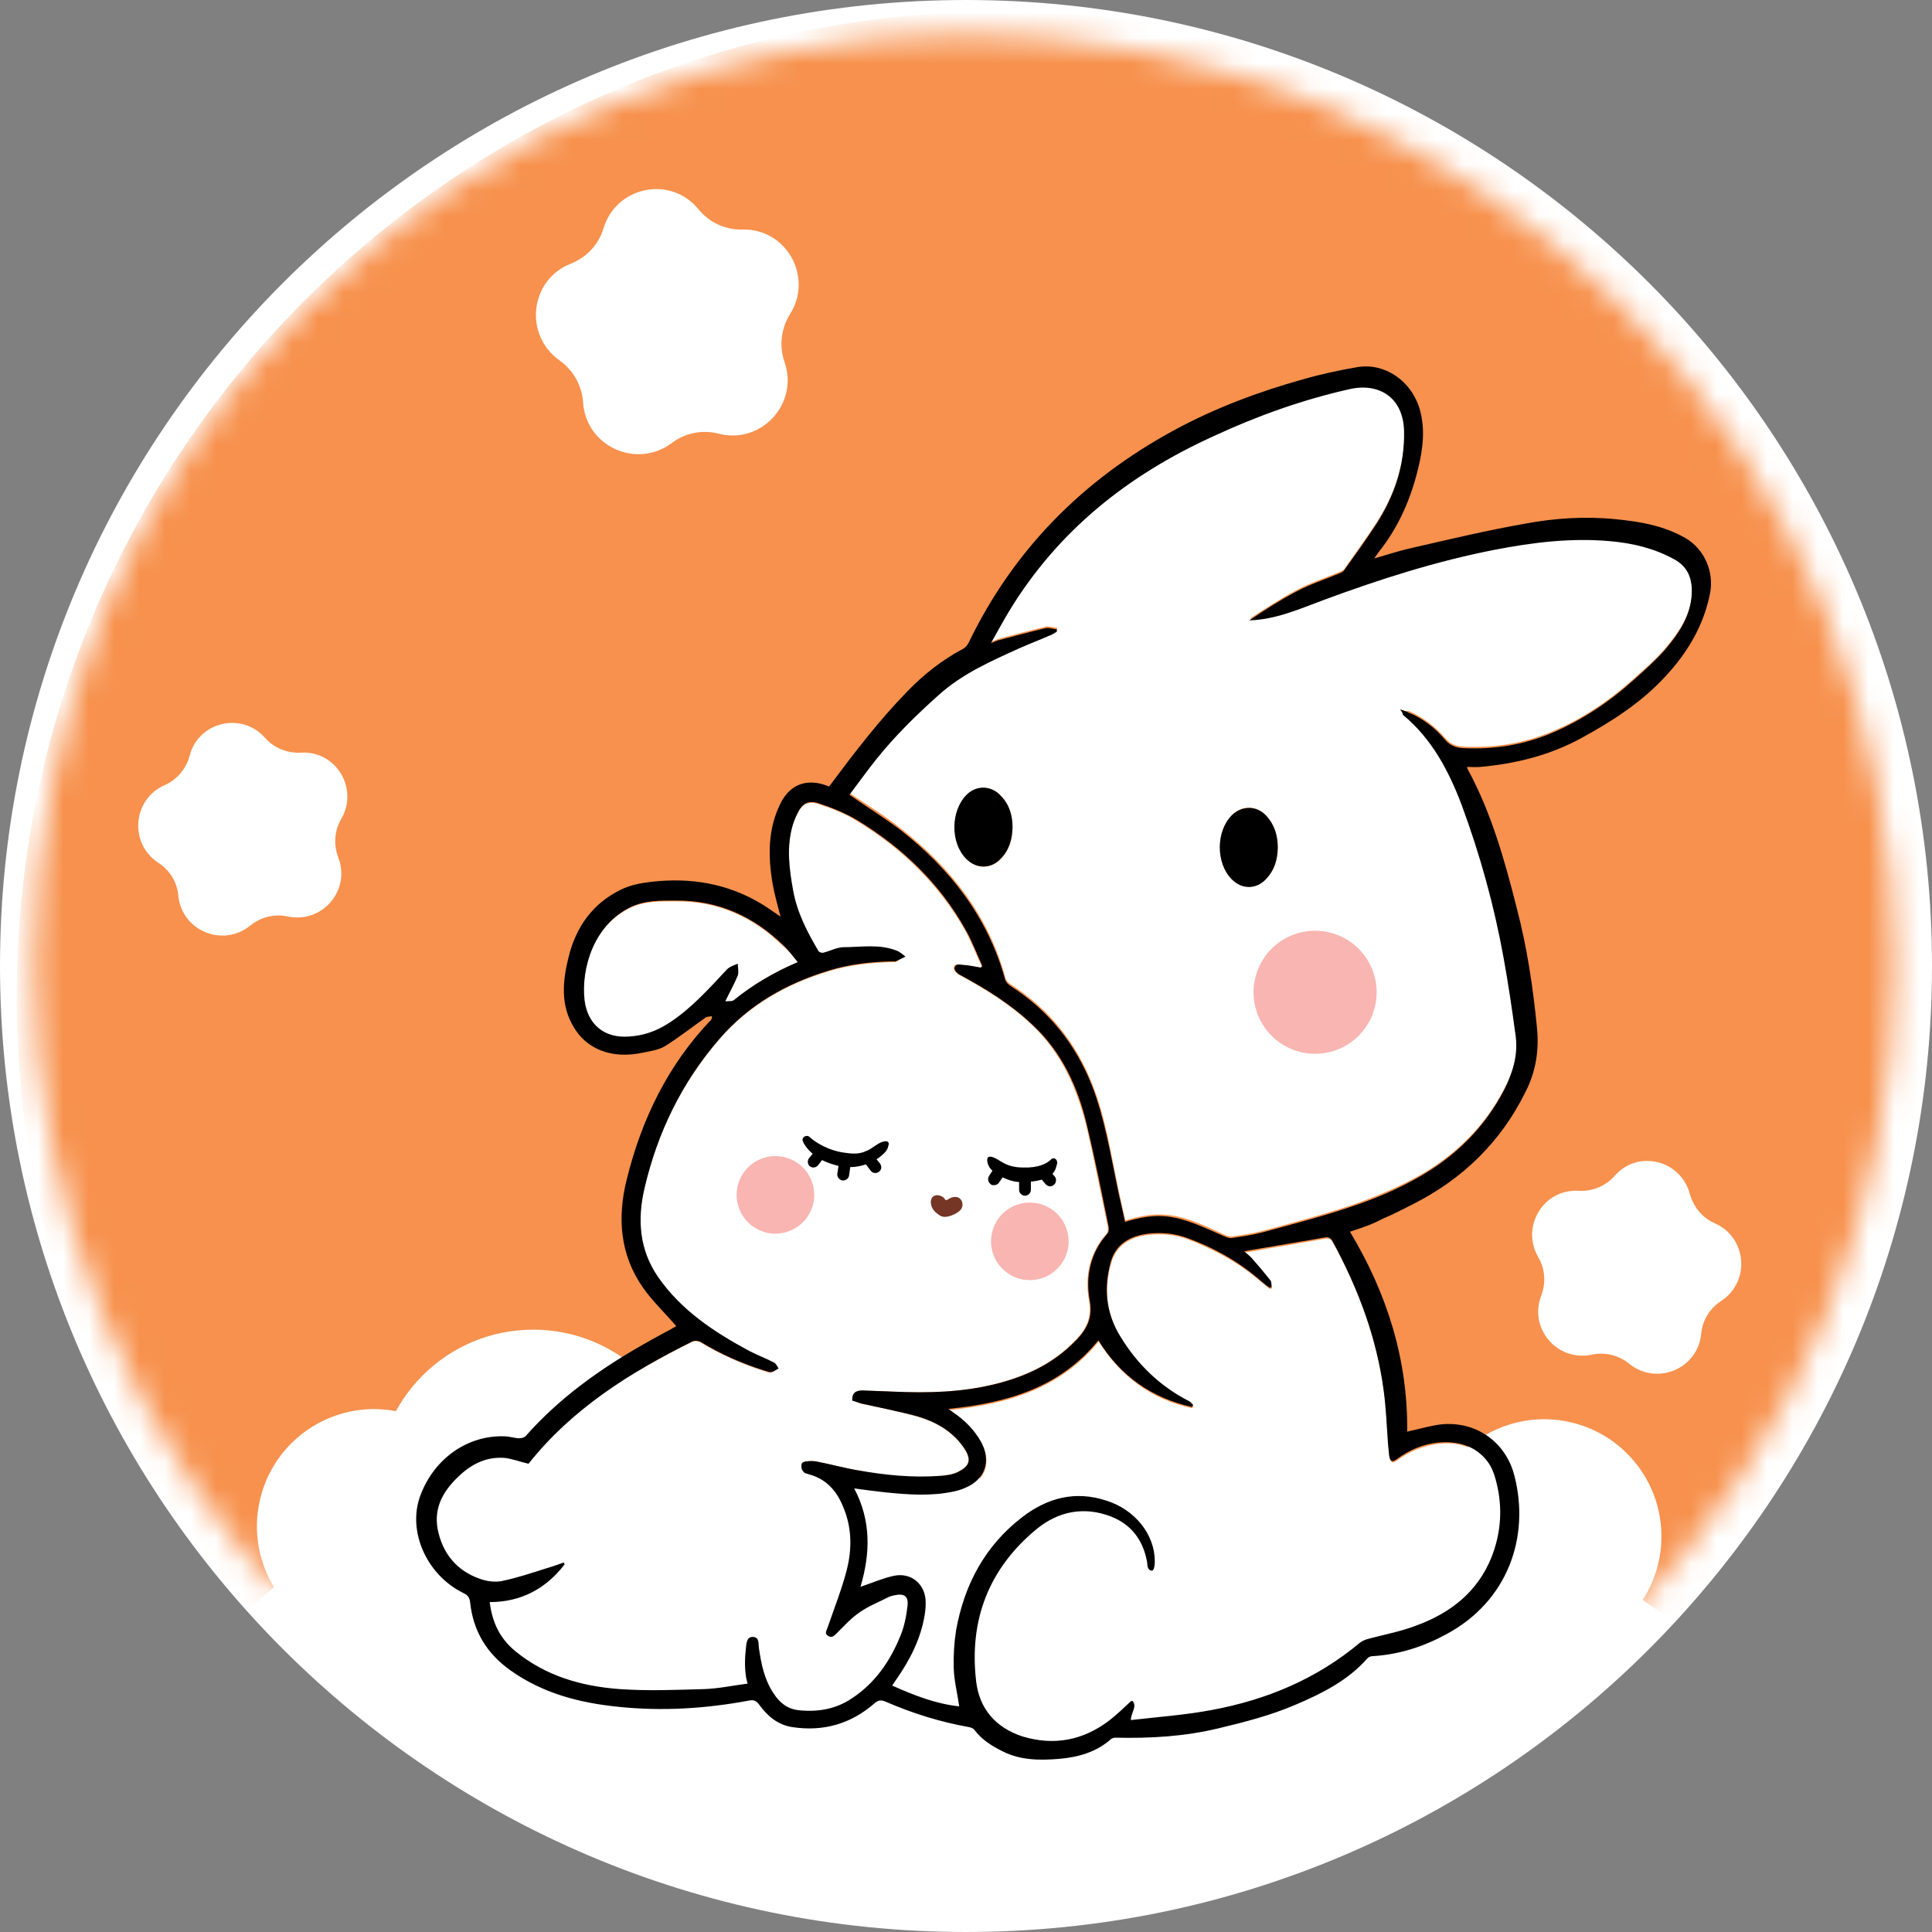 <svg width="76" height="76" viewBox="0 0 76 76" fill="none" xmlns="http://www.w3.org/2000/svg">
<rect x="0" y="0" width="76" height="76" fill="#808080" stroke="none"/>
<g clip-path="url(#clip0_9617_50009)">
<path d="M75 38C75 17.566 58.434 1 38 1C17.566 1 1 17.566 1 38C1 58.434 17.566 75 38 75C58.434 75 75 58.434 75 38Z" fill="white"/>
<path d="M75 38C75 17.566 58.434 1 38 1C17.566 1 1 17.566 1 38C1 58.434 17.566 75 38 75C58.434 75 75 58.434 75 38Z" stroke="white" stroke-width="2"/>
<mask id="mask0_9617_50009" style="mask-type:luminance" maskUnits="userSpaceOnUse" x="1" y="1" width="74" height="74">
<path d="M63.803 63.807C78.09 49.521 78.09 26.357 63.803 12.07C49.517 -2.216 26.353 -2.216 12.067 12.07C-2.22 26.357 -2.22 49.521 12.067 63.807C26.353 78.094 49.517 78.094 63.803 63.807Z" fill="white"/>
</mask>
<g mask="url(#mask0_9617_50009)">
<path d="M39.414 77.96C60.819 77.96 78.171 60.608 78.171 39.203C78.171 17.798 60.819 0.445 39.414 0.445C18.009 0.445 0.656 17.798 0.656 39.203C0.656 60.608 18.009 77.96 39.414 77.96Z" fill="#F7914D"/>
<path d="M14.715 58.968L9.258 63.763L11.725 71.148L33.277 80.552L49.125 80.783L61.967 75.202L68.504 70.747L70.246 66.862L63.37 62.067L52.27 58.968L27.974 57.504L14.715 58.968Z" fill="white"/>
<path d="M19.202 61.099C19.787 58.622 18.253 56.139 15.775 55.554C13.298 54.969 10.815 56.503 10.23 58.981C9.645 61.458 11.179 63.941 13.657 64.526C16.134 65.111 18.617 63.577 19.202 61.099Z" fill="white"/>
<path d="M65.233 61.498C65.818 59.02 64.284 56.538 61.806 55.953C59.329 55.367 56.846 56.902 56.261 59.379C55.676 61.857 57.21 64.34 59.688 64.925C62.166 65.51 64.648 63.975 65.233 61.498Z" fill="white"/>
<path d="M20.976 64.607C24.373 64.607 27.127 61.853 27.127 58.456C27.127 55.059 24.373 52.305 20.976 52.305C17.578 52.305 14.824 55.059 14.824 58.456C14.824 61.853 17.578 64.607 20.976 64.607Z" fill="white"/>
<path d="M55.075 27.905C55.136 27.997 55.167 28.044 55.198 28.059C56.339 28.999 57.002 30.248 57.511 31.605C58.251 33.563 58.806 35.567 59.16 37.617C59.345 38.65 59.484 39.683 59.638 40.716C59.746 41.456 59.53 42.15 59.191 42.797C58.42 44.293 57.264 45.434 55.815 46.251C55.013 46.698 54.134 47.068 53.256 47.376C52.084 47.777 50.897 48.085 49.71 48.409C49.309 48.517 48.893 48.578 48.476 48.64C48.368 48.656 48.261 48.609 48.153 48.563C47.428 48.239 46.719 47.869 45.917 47.792C45.362 47.731 44.838 47.839 44.268 48.008C44.16 47.546 44.052 47.068 43.959 46.605C43.682 45.279 43.481 43.938 42.973 42.658C42.325 41.009 41.261 39.683 39.766 38.727C39.673 38.666 39.566 38.558 39.55 38.465C38.887 36.014 37.392 34.118 35.419 32.576C34.802 32.083 34.123 31.666 33.43 31.204C33.754 30.772 34.108 30.279 34.478 29.816C35.218 28.891 36.051 28.09 36.929 27.288C37.87 26.44 38.995 25.947 40.121 25.438C40.506 25.268 40.907 25.114 41.292 24.945C41.4 24.898 41.477 24.837 41.585 24.791C41.585 24.76 41.585 24.729 41.585 24.698C41.431 24.683 41.277 24.621 41.138 24.652C40.537 24.791 39.936 24.96 39.334 25.114C39.242 25.145 39.165 25.176 38.995 25.238C39.257 24.775 39.473 24.374 39.704 23.989C41.631 20.813 44.391 18.624 47.752 17.098C49.478 16.311 51.251 15.664 53.101 15.248C54.258 14.986 55.214 15.587 55.244 16.897C55.275 18.223 54.874 19.426 54.165 20.536C53.764 21.152 53.317 21.753 52.901 22.355C52.855 22.432 52.747 22.478 52.67 22.509C52.115 22.74 51.544 22.925 51.02 23.203C50.373 23.542 49.771 23.943 49.155 24.343C50.203 24.313 51.144 23.896 52.084 23.542C54.273 22.74 56.508 22.016 58.806 21.569C60.301 21.276 61.812 21.075 63.353 21.229C64.232 21.306 65.08 21.522 65.866 21.939C66.437 22.247 66.606 22.74 66.56 23.326C66.514 24.189 66.036 24.883 65.496 25.515C65.126 25.947 64.695 26.317 64.278 26.687C63.323 27.55 62.259 28.275 61.072 28.768C59.946 29.246 58.775 29.431 57.557 29.369C57.295 29.354 57.063 29.277 56.863 29.046C56.462 28.583 55.984 28.213 55.414 27.966C55.321 27.982 55.229 27.966 55.075 27.905ZM39.828 32.561C39.828 32.083 39.704 31.651 39.381 31.312C39.011 30.896 38.409 30.896 38.024 31.281C37.392 31.913 37.392 33.162 38.024 33.794C38.425 34.195 38.995 34.195 39.381 33.779C39.704 33.424 39.828 33.008 39.828 32.561ZM50.265 33.362C50.265 32.884 50.141 32.453 49.818 32.098C49.448 31.682 48.846 31.666 48.461 32.067C47.829 32.699 47.829 33.933 48.446 34.58C48.846 34.981 49.417 34.981 49.802 34.58C50.141 34.226 50.265 33.809 50.265 33.362Z" fill="white"/>
<path d="M38.581 38.063C38.334 38.017 38.088 37.971 37.826 37.955C37.702 37.94 37.517 37.894 37.517 38.094C37.517 38.171 37.625 38.294 37.718 38.341C38.735 38.896 39.722 39.497 40.57 40.298C41.742 41.393 42.374 42.811 42.744 44.338C43.052 45.633 43.299 46.943 43.576 48.238C43.592 48.331 43.592 48.469 43.53 48.531C42.852 49.286 42.666 50.227 42.836 51.152C42.99 51.984 42.605 52.447 42.096 52.925C41.264 53.711 40.261 54.158 39.167 54.436C37.841 54.775 36.484 54.806 35.112 54.744C34.712 54.728 34.311 54.713 33.91 54.698C33.602 54.682 33.555 55.129 33.848 55.206C33.864 55.206 33.894 55.222 33.91 55.222C34.557 55.361 35.205 55.484 35.837 55.654C36.531 55.823 37.178 56.116 37.672 56.656C37.795 56.779 37.903 56.933 37.98 57.072C38.211 57.473 38.103 57.688 37.672 57.904C37.456 58.012 37.194 58.043 36.947 58.059C35.883 58.136 34.819 58.028 33.756 57.843C33.201 57.75 32.646 57.596 32.091 57.488C31.967 57.457 31.829 57.473 31.705 57.488C31.628 57.504 31.505 57.565 31.52 57.596C31.52 57.704 31.567 57.812 31.628 57.889C31.674 57.951 31.782 57.981 31.859 58.012C32.507 58.197 32.892 58.644 33.139 59.246C33.494 60.063 33.509 60.926 33.293 61.758C33.093 62.529 32.8 63.269 32.538 64.025C32.492 64.148 32.414 64.256 32.553 64.349C32.692 64.426 32.784 64.364 32.892 64.256C33.185 63.963 33.478 63.655 33.802 63.423C34.141 63.192 34.526 63.038 34.897 62.853C34.958 62.822 35.051 62.791 35.112 62.776C35.544 62.668 35.729 62.776 35.683 63.192C35.636 63.593 35.559 63.994 35.405 64.364C35.02 65.351 34.419 66.214 33.509 66.815C32.877 67.231 32.168 67.37 31.412 67.293C30.981 67.247 30.672 67 30.426 66.646C30.056 66.106 29.932 65.489 29.84 64.857C29.809 64.688 29.871 64.441 29.624 64.41C29.362 64.379 29.362 64.657 29.331 64.811C29.269 65.181 29.269 65.551 29.331 65.983C29.331 66.06 29.362 66.137 29.393 66.245C28.807 66.322 28.236 66.445 27.666 66.461C26.572 66.491 25.462 66.538 24.367 66.461C22.872 66.353 21.453 65.952 20.251 64.965C19.634 64.472 19.326 63.824 19.249 63.038C20.482 63.038 21.453 62.514 22.193 61.543C22.178 61.512 22.178 61.512 22.162 61.481C21.947 61.558 21.731 61.635 21.515 61.697C20.929 61.866 20.343 62.067 19.742 62.206C19.48 62.267 19.156 62.221 18.879 62.129C17.938 61.805 17.383 61.111 17.198 60.155C17.029 59.292 17.445 58.629 18.061 58.059C18.57 57.596 19.141 57.319 19.819 57.365C20.143 57.38 20.451 57.504 20.775 57.596C22.471 55.438 24.768 54.004 27.219 52.786C27.311 52.74 27.466 52.755 27.543 52.801C28.329 53.279 29.162 53.649 30.04 53.927C30.133 53.958 30.225 54.004 30.318 53.989C30.349 53.989 30.364 53.973 30.395 53.973C30.534 53.927 30.58 53.742 30.472 53.649C30.456 53.634 30.456 53.634 30.441 53.634C30.117 53.464 29.778 53.341 29.454 53.171C28.067 52.431 26.787 51.584 25.878 50.273C25.138 49.209 25.061 48.007 25.338 46.773C25.847 44.584 26.803 42.611 28.283 40.9C29.439 39.559 30.904 38.726 32.569 38.217C33.401 37.955 34.28 37.863 35.143 37.847C35.174 37.847 35.205 37.847 35.22 37.847C35.236 37.832 35.267 37.832 35.282 37.816C35.452 37.739 35.436 37.493 35.267 37.431C34.573 37.154 33.848 37.292 33.139 37.292C32.877 37.292 32.63 37.431 32.368 37.508C32.306 37.523 32.199 37.493 32.183 37.446C31.736 36.691 31.335 35.92 31.181 35.041C31.042 34.194 30.934 33.346 31.166 32.498C31.212 32.343 31.274 32.174 31.351 32.035C31.551 31.634 31.782 31.496 32.199 31.634C32.723 31.804 33.247 32.004 33.709 32.297C35.482 33.376 36.931 34.779 37.964 36.599C38.211 37.046 38.396 37.539 38.612 38.001C38.612 38.017 38.612 38.032 38.581 38.063Z" fill="white"/>
<path d="M37.733 67.127C36.824 67.034 35.991 66.695 35.113 66.356C35.174 66.263 35.221 66.186 35.267 66.125C35.822 65.338 36.238 64.506 36.392 63.565C36.423 63.365 36.438 63.165 36.423 62.964C36.361 62.301 35.822 61.885 35.174 62.039C34.743 62.132 34.326 62.317 33.864 62.471C34.249 61.176 34.295 59.881 33.617 58.601C34.064 58.663 34.45 58.709 34.85 58.755C35.745 58.848 36.623 58.91 37.518 58.725C37.672 58.694 37.826 58.648 37.965 58.586C38.766 58.247 39.029 57.507 38.597 56.751C38.335 56.289 37.965 55.919 37.533 55.626C37.471 55.58 37.41 55.533 37.317 55.472C39.614 55.24 41.696 54.639 43.222 52.774C44.1 54.177 45.319 55.055 46.891 55.395C46.906 55.364 46.937 55.333 46.953 55.318C46.891 55.271 46.845 55.194 46.783 55.163C45.642 54.578 44.748 53.714 44.085 52.62C43.515 51.695 43.422 50.693 43.715 49.675C43.916 48.981 44.471 48.657 45.164 48.58C45.688 48.519 46.213 48.565 46.721 48.75C47.77 49.151 48.741 49.675 49.589 50.415C49.712 50.523 49.836 50.615 49.959 50.708C49.99 50.693 50.005 50.693 50.036 50.677C50.02 50.585 50.036 50.477 49.99 50.415C49.758 50.122 49.512 49.829 49.265 49.552C49.188 49.475 49.096 49.398 48.957 49.274C49.265 49.228 49.512 49.182 49.743 49.135C50.529 49.012 51.3 48.873 52.086 48.735C52.256 48.704 52.349 48.719 52.441 48.889C53.443 50.723 54.168 52.666 54.445 54.747C54.538 55.441 54.553 56.135 54.615 56.828C54.63 56.983 54.63 57.152 54.661 57.306C54.692 57.538 54.784 57.584 54.969 57.445C55.447 57.09 55.987 56.875 56.573 56.798C57.359 56.705 58.084 56.921 58.561 57.584C58.777 57.877 58.885 58.293 58.947 58.663C59.116 59.557 59.024 60.451 58.685 61.315C58.13 62.687 57.066 63.504 55.725 63.997C55.108 64.228 54.461 64.336 53.828 64.521C53.721 64.552 53.597 64.598 53.505 64.675C51.824 66.094 49.851 66.926 47.708 67.312C46.66 67.512 45.581 67.574 44.501 67.713C44.501 67.404 44.779 67.188 44.548 66.942C44.239 67.219 43.962 67.497 43.654 67.743C42.636 68.53 41.48 68.745 40.246 68.375C39.183 68.052 38.535 67.296 38.412 66.186C38.134 63.781 38.92 61.777 40.786 60.22C41.649 59.495 42.667 59.31 43.73 59.727C44.517 60.035 44.979 60.636 45.133 61.484C45.164 61.623 45.118 61.823 45.334 61.854C45.365 61.854 45.442 61.608 45.442 61.484C45.457 60.436 44.671 59.449 43.53 59.095C42.312 58.709 41.202 58.987 40.231 59.742C38.766 60.867 37.949 62.394 37.626 64.198C37.533 64.691 37.502 65.2 37.533 65.693C37.533 66.14 37.656 66.618 37.733 67.127Z" fill="white"/>
<path d="M31.382 37.847C30.441 38.248 29.609 38.741 28.853 39.358C28.776 39.419 28.637 39.389 28.514 39.404C28.699 39.034 28.869 38.726 29.008 38.386C29.1 38.155 28.792 37.97 28.607 38.14L28.591 38.155C27.882 38.911 27.188 39.697 26.31 40.267C25.816 40.591 25.292 40.761 24.706 40.807C23.781 40.869 23.103 40.36 22.98 39.373C22.825 38.14 23.334 36.398 24.814 35.704C25.369 35.442 25.986 35.457 26.572 35.457C28.221 35.442 29.624 36.059 30.796 37.215C31.012 37.384 31.181 37.6 31.382 37.847Z" fill="white"/>
<path d="M39.831 32.555C39.815 33.002 39.707 33.434 39.368 33.773C38.983 34.189 38.412 34.189 38.011 33.789C37.379 33.157 37.395 31.908 38.011 31.276C38.397 30.875 38.998 30.89 39.368 31.306C39.707 31.646 39.831 32.077 39.831 32.555Z" fill="black"/>
<path d="M50.264 33.362C50.249 33.809 50.141 34.225 49.802 34.58C49.416 34.996 48.846 34.996 48.445 34.58C47.828 33.947 47.828 32.699 48.46 32.067C48.861 31.681 49.447 31.681 49.817 32.097C50.141 32.452 50.264 32.868 50.264 33.362Z" fill="black"/>
<path d="M53.104 48.453C54.569 50.889 55.386 53.495 55.355 56.316C55.787 56.224 56.203 56.1 56.635 56.038C58.022 55.869 59.24 56.701 59.579 58.074C60.18 60.448 59.332 62.976 56.897 64.286C55.987 64.78 55.031 65.088 53.983 65.15C53.921 65.15 53.844 65.181 53.798 65.227C53.027 66.106 52.01 66.614 50.961 67.061C49.99 67.478 48.972 67.74 47.94 67.986C46.598 68.31 45.257 68.387 43.885 68.356C43.823 68.356 43.762 68.372 43.715 68.403C43.13 68.927 42.405 69.127 41.665 69.189C40.91 69.251 40.154 69.251 39.445 68.896C39.013 68.68 38.612 68.433 38.319 68.033C38.273 67.986 38.196 67.956 38.119 67.94C36.994 67.74 35.899 67.401 34.835 66.938C34.65 66.861 34.542 66.876 34.388 67.015C33.463 67.817 32.384 68.125 31.166 67.94C30.58 67.848 30.18 67.493 29.856 67.046C29.748 66.907 29.655 66.861 29.486 66.892C27.759 67.216 26.032 67.323 24.29 67.138C22.795 66.984 21.361 66.614 20.097 65.72C19.157 65.057 18.617 64.178 18.494 63.038C18.478 62.853 18.401 62.745 18.232 62.668C16.782 61.959 16.012 60.232 16.536 58.829C17.075 57.38 18.386 56.455 19.835 56.501C20.02 56.501 20.205 56.563 20.39 56.578C20.482 56.578 20.621 56.563 20.683 56.486C21.993 55.006 23.581 53.865 25.292 52.894C25.739 52.631 26.202 52.4 26.603 52.169C26.171 51.66 25.678 51.198 25.308 50.673C24.383 49.363 24.275 47.898 24.66 46.372C25.246 44.014 26.279 41.886 27.975 40.113C27.99 40.098 28.006 40.067 28.006 39.974C27.913 39.99 27.805 39.99 27.744 40.036C27.22 40.406 26.711 40.807 26.171 41.146C25.924 41.3 25.601 41.346 25.292 41.408C24.707 41.531 24.121 41.531 23.55 41.285C23.134 41.1 22.81 40.807 22.579 40.421C22.04 39.543 22.132 38.602 22.363 37.662C22.656 36.459 23.319 35.534 24.429 34.995C24.799 34.81 25.231 34.733 25.647 34.686C27.158 34.517 28.592 34.748 29.917 35.534C30.18 35.688 30.426 35.873 30.704 36.059C30.596 35.627 30.472 35.211 30.395 34.779C30.21 33.684 30.195 32.605 30.719 31.572C31.089 30.848 31.767 30.585 32.615 30.94C33.571 29.66 34.542 28.381 35.652 27.24C36.315 26.546 37.055 25.96 37.903 25.514C37.98 25.467 38.057 25.375 38.104 25.282C39.877 21.613 42.605 18.869 46.182 16.926C47.801 16.048 49.497 15.415 51.254 14.922C51.948 14.722 52.672 14.568 53.382 14.444C54.522 14.244 55.632 15.061 55.895 16.279C56.08 17.111 55.925 17.928 55.709 18.73C55.417 19.809 54.939 20.842 54.23 21.721C54.183 21.783 54.137 21.86 54.06 21.968C54.599 21.814 55.062 21.659 55.555 21.551C57.035 21.212 58.515 20.858 60.011 20.596C61.182 20.38 62.37 20.303 63.572 20.426C64.512 20.518 65.437 20.673 66.301 21.166C67.072 21.613 67.426 22.523 67.272 23.324C67.025 24.604 66.378 25.683 65.499 26.623C64.559 27.641 63.402 28.381 62.215 29.029C60.982 29.707 59.625 30.046 58.222 30.169C58.053 30.185 57.883 30.169 57.714 30.169C57.714 30.185 57.714 30.215 57.729 30.246C58.669 31.973 59.194 33.854 59.672 35.75C60.072 37.276 60.304 38.834 60.458 40.406C60.55 41.285 60.427 42.133 60.011 42.95C59.039 44.923 57.544 46.372 55.602 47.359C55.201 47.559 54.8 47.775 54.384 47.945C53.998 48.161 53.567 48.299 53.104 48.453ZM55.077 27.903C55.232 27.965 55.324 27.98 55.401 28.026C55.972 28.258 56.465 28.643 56.85 29.105C57.051 29.337 57.282 29.414 57.544 29.429C58.762 29.491 59.934 29.306 61.059 28.828C62.246 28.319 63.31 27.61 64.266 26.747C64.682 26.377 65.114 25.991 65.484 25.575C66.023 24.943 66.501 24.249 66.547 23.386C66.578 22.8 66.424 22.307 65.854 21.998C65.067 21.567 64.219 21.366 63.341 21.289C61.815 21.151 60.304 21.335 58.793 21.628C56.496 22.076 54.276 22.785 52.071 23.602C51.115 23.956 50.19 24.373 49.142 24.404C49.743 24.003 50.36 23.602 51.007 23.263C51.532 22.985 52.102 22.8 52.657 22.569C52.749 22.538 52.842 22.492 52.888 22.415C53.32 21.814 53.752 21.212 54.152 20.596C54.862 19.485 55.262 18.283 55.232 16.957C55.201 15.631 54.245 15.046 53.089 15.308C51.239 15.724 49.466 16.356 47.739 17.158C44.378 18.684 41.619 20.873 39.692 24.049C39.46 24.434 39.245 24.835 38.982 25.298C39.152 25.236 39.229 25.19 39.322 25.174C39.923 25.02 40.524 24.851 41.125 24.712C41.264 24.681 41.434 24.743 41.572 24.758C41.572 24.789 41.572 24.82 41.572 24.851C41.48 24.897 41.387 24.974 41.279 25.005C40.894 25.174 40.493 25.328 40.108 25.498C38.982 26.007 37.857 26.5 36.917 27.348C36.038 28.134 35.205 28.951 34.465 29.876C34.095 30.339 33.756 30.817 33.417 31.264C34.095 31.742 34.774 32.158 35.406 32.636C37.379 34.178 38.859 36.074 39.537 38.525C39.568 38.633 39.661 38.725 39.753 38.787C41.249 39.743 42.312 41.069 42.96 42.718C43.453 43.998 43.669 45.339 43.947 46.665C44.039 47.128 44.162 47.606 44.255 48.068C44.81 47.898 45.349 47.791 45.904 47.852C46.706 47.945 47.415 48.315 48.14 48.623C48.248 48.669 48.356 48.716 48.464 48.7C48.88 48.639 49.296 48.577 49.697 48.469C50.884 48.145 52.087 47.837 53.243 47.436C54.122 47.143 54.985 46.773 55.802 46.31C57.251 45.493 58.407 44.353 59.178 42.857C59.502 42.21 59.718 41.516 59.625 40.776C59.487 39.743 59.332 38.695 59.147 37.677C58.777 35.627 58.222 33.623 57.498 31.665C56.989 30.323 56.326 29.059 55.185 28.119C55.17 28.042 55.154 27.995 55.077 27.903ZM38.582 38.063C38.597 38.047 38.628 38.016 38.643 38.001C38.427 37.523 38.242 37.03 37.98 36.567C36.963 34.748 35.498 33.345 33.725 32.266C33.263 31.988 32.723 31.773 32.215 31.603C31.798 31.464 31.552 31.603 31.367 32.004C31.29 32.158 31.228 32.312 31.182 32.466C30.935 33.314 31.043 34.162 31.197 35.01C31.351 35.889 31.752 36.66 32.199 37.415C32.23 37.461 32.338 37.492 32.384 37.477C32.646 37.415 32.893 37.276 33.155 37.261C33.864 37.261 34.589 37.122 35.282 37.4C35.406 37.446 35.514 37.554 35.622 37.631C35.498 37.693 35.375 37.754 35.236 37.816C35.221 37.831 35.19 37.816 35.159 37.816C34.28 37.831 33.417 37.924 32.584 38.186C30.919 38.695 29.455 39.527 28.299 40.868C26.819 42.58 25.863 44.553 25.354 46.742C25.061 47.976 25.154 49.178 25.894 50.242C26.803 51.552 28.098 52.4 29.47 53.14C29.794 53.31 30.133 53.433 30.457 53.603C30.534 53.649 30.58 53.757 30.627 53.834C30.534 53.88 30.442 53.957 30.334 53.973C30.241 53.988 30.149 53.926 30.056 53.911C29.177 53.633 28.345 53.264 27.559 52.786C27.482 52.739 27.327 52.724 27.235 52.77C24.784 53.988 22.502 55.422 20.791 57.58C20.452 57.503 20.143 57.38 19.835 57.349C19.141 57.303 18.571 57.58 18.077 58.043C17.461 58.613 17.06 59.276 17.214 60.139C17.399 61.095 17.954 61.789 18.895 62.113C19.157 62.205 19.48 62.251 19.758 62.19C20.359 62.066 20.945 61.866 21.531 61.681C21.747 61.619 21.962 61.542 22.178 61.465C22.194 61.496 22.194 61.511 22.209 61.542C21.469 62.498 20.498 63.022 19.265 63.022C19.357 63.809 19.665 64.456 20.267 64.949C21.469 65.936 22.887 66.337 24.383 66.445C25.477 66.522 26.587 66.476 27.682 66.445C28.252 66.429 28.807 66.306 29.409 66.229C29.378 66.121 29.362 66.044 29.347 65.967C29.285 65.566 29.301 65.196 29.347 64.795C29.362 64.641 29.378 64.364 29.64 64.394C29.887 64.425 29.825 64.672 29.856 64.841C29.948 65.474 30.072 66.09 30.442 66.63C30.673 66.984 30.981 67.231 31.428 67.277C32.184 67.354 32.893 67.231 33.525 66.799C34.434 66.198 35.02 65.335 35.421 64.348C35.575 63.978 35.652 63.577 35.699 63.176C35.745 62.776 35.56 62.668 35.159 62.76C35.097 62.776 35.02 62.791 34.959 62.822C34.573 63.022 34.172 63.176 33.818 63.423C33.479 63.654 33.201 63.963 32.908 64.256C32.8 64.364 32.708 64.441 32.569 64.348C32.43 64.256 32.507 64.163 32.554 64.024C32.816 63.269 33.109 62.529 33.309 61.758C33.525 60.91 33.51 60.062 33.155 59.245C32.908 58.644 32.507 58.197 31.875 58.012C31.798 57.981 31.66 57.966 31.613 57.904C31.552 57.827 31.505 57.781 31.536 57.596C31.552 57.519 31.66 57.488 31.721 57.488C31.845 57.472 31.983 57.472 32.107 57.488C32.662 57.596 33.217 57.75 33.772 57.842C34.82 58.027 35.884 58.135 36.963 58.058C37.209 58.043 37.472 58.012 37.687 57.904C38.119 57.688 38.212 57.457 37.996 57.071C37.903 56.917 37.795 56.779 37.687 56.655C37.194 56.116 36.547 55.823 35.853 55.653C35.221 55.499 34.573 55.36 33.926 55.221C33.787 55.191 33.648 55.129 33.525 55.098C33.51 54.759 33.694 54.697 33.941 54.697C34.342 54.713 34.743 54.728 35.144 54.743C36.5 54.805 37.857 54.774 39.198 54.435C40.293 54.158 41.295 53.711 42.127 52.924C42.636 52.446 43.022 51.968 42.867 51.151C42.698 50.226 42.883 49.286 43.561 48.531C43.623 48.469 43.623 48.33 43.607 48.238C43.345 46.943 43.083 45.632 42.775 44.337C42.42 42.795 41.788 41.393 40.601 40.298C39.753 39.496 38.782 38.895 37.749 38.34C37.657 38.294 37.549 38.17 37.549 38.093C37.564 37.908 37.734 37.939 37.857 37.955C38.088 37.97 38.335 38.016 38.582 38.063ZM37.734 67.123C37.657 66.599 37.533 66.121 37.518 65.628C37.502 65.134 37.533 64.626 37.61 64.132C37.934 62.328 38.751 60.802 40.216 59.677C41.202 58.921 42.297 58.629 43.515 59.029C44.656 59.384 45.427 60.371 45.427 61.419C45.427 61.542 45.411 61.758 45.319 61.789C45.103 61.758 45.149 61.558 45.118 61.419C44.964 60.586 44.502 59.97 43.715 59.661C42.652 59.245 41.634 59.446 40.771 60.155C38.905 61.696 38.119 63.716 38.397 66.121C38.52 67.231 39.183 67.971 40.231 68.31C41.465 68.68 42.605 68.464 43.638 67.678C43.931 67.447 44.209 67.185 44.486 66.923C44.502 66.907 44.548 66.907 44.563 66.923C44.733 67.154 44.486 67.37 44.486 67.663C45.565 67.539 46.645 67.462 47.693 67.262C49.836 66.861 51.794 66.044 53.489 64.626C53.582 64.549 53.705 64.502 53.813 64.471C54.445 64.302 55.108 64.178 55.709 63.947C57.051 63.454 58.114 62.637 58.669 61.265C59.009 60.401 59.101 59.523 58.932 58.613C58.855 58.243 58.762 57.842 58.546 57.534C58.068 56.871 57.344 56.671 56.557 56.748C55.972 56.809 55.432 57.041 54.954 57.395C54.769 57.534 54.677 57.488 54.646 57.256C54.63 57.102 54.615 56.948 54.599 56.779C54.553 56.085 54.522 55.391 54.43 54.697C54.152 52.616 53.428 50.689 52.426 48.839C52.333 48.669 52.241 48.654 52.071 48.685C51.3 48.824 50.514 48.947 49.728 49.086C49.481 49.132 49.234 49.163 48.942 49.224C49.08 49.348 49.173 49.409 49.25 49.502C49.497 49.779 49.743 50.072 49.974 50.365C50.021 50.427 50.005 50.535 50.021 50.627C49.99 50.643 49.974 50.643 49.944 50.658C49.82 50.566 49.697 50.473 49.574 50.365C48.726 49.625 47.755 49.086 46.706 48.7C46.197 48.515 45.673 48.469 45.149 48.531C44.455 48.623 43.9 48.931 43.7 49.625C43.407 50.658 43.499 51.645 44.07 52.57C44.733 53.664 45.627 54.528 46.768 55.114C46.83 55.144 46.891 55.221 46.937 55.268C46.922 55.298 46.891 55.329 46.876 55.345C45.303 54.99 44.07 54.127 43.207 52.724C41.696 54.589 39.614 55.191 37.302 55.422C37.395 55.483 37.456 55.53 37.518 55.576C37.95 55.869 38.319 56.239 38.582 56.701C39.013 57.472 38.751 58.212 37.95 58.536C37.811 58.598 37.657 58.644 37.502 58.675C36.624 58.86 35.73 58.798 34.835 58.706C34.434 58.659 34.034 58.613 33.602 58.551C34.28 59.831 34.234 61.126 33.849 62.421C34.311 62.267 34.727 62.082 35.159 61.989C35.807 61.851 36.346 62.267 36.408 62.914C36.423 63.115 36.408 63.315 36.377 63.516C36.223 64.471 35.791 65.304 35.252 66.075C35.205 66.136 35.159 66.213 35.097 66.306C35.992 66.707 36.84 67.031 37.734 67.123ZM31.382 37.847C31.182 37.6 31.012 37.369 30.812 37.184C29.64 36.043 28.237 35.411 26.587 35.426C25.986 35.426 25.385 35.411 24.83 35.673C23.35 36.367 22.857 38.109 22.995 39.342C23.119 40.329 23.797 40.838 24.722 40.776C25.308 40.745 25.832 40.56 26.325 40.236C27.204 39.666 27.898 38.88 28.607 38.124C28.715 38.016 28.884 37.97 29.023 37.908C29.023 38.063 29.07 38.232 29.023 38.371C28.884 38.71 28.7 39.034 28.53 39.389C28.638 39.373 28.792 39.404 28.869 39.342C29.609 38.741 30.442 38.248 31.382 37.847Z" fill="black"/>
<path d="M51.733 41.454C53.07 41.454 54.153 40.37 54.153 39.034C54.153 37.697 53.07 36.613 51.733 36.613C50.396 36.613 49.312 37.697 49.312 39.034C49.312 40.37 50.396 41.454 51.733 41.454Z" fill="#F9B5B1"/>
<path d="M42.017 49.076C42.153 48.244 41.587 47.46 40.755 47.325C39.923 47.19 39.139 47.755 39.004 48.587C38.869 49.419 39.434 50.203 40.266 50.338C41.098 50.473 41.882 49.908 42.017 49.076Z" fill="#F9B5B1"/>
<path d="M31.087 48.413C31.866 48.091 32.236 47.198 31.913 46.419C31.591 45.64 30.698 45.271 29.919 45.593C29.14 45.916 28.771 46.809 29.093 47.587C29.416 48.366 30.309 48.736 31.087 48.413Z" fill="#F9B5B1"/>
<path d="M37.256 47.201C37.225 47.217 37.194 47.201 37.178 47.186C37.148 47.124 37.055 47.032 36.886 47.016C36.623 47.001 36.546 47.278 36.685 47.54C36.762 47.679 36.886 47.756 36.978 47.818C37.086 47.88 37.194 47.88 37.317 47.849C37.441 47.818 37.61 47.756 37.764 47.617C38.011 47.386 37.78 46.847 37.256 47.201Z" fill="#753625"/>
<path d="M34.742 44.909C34.511 44.971 34.357 45.156 34.079 45.279C34.048 45.279 34.018 45.295 34.002 45.31C33.833 45.372 33.617 45.403 33.309 45.356C32.584 45.279 32.06 44.925 31.844 44.724C31.721 44.617 31.52 44.74 31.582 44.894C31.613 44.986 31.736 45.187 31.967 45.387L31.828 45.557C31.751 45.649 31.767 45.804 31.859 45.881C31.906 45.911 31.952 45.927 31.998 45.927C32.06 45.927 32.137 45.896 32.183 45.834L32.337 45.634C32.522 45.727 32.738 45.804 32.985 45.865L32.938 46.174C32.923 46.297 33.016 46.42 33.139 46.436C33.154 46.436 33.154 46.436 33.17 46.436C33.278 46.436 33.386 46.359 33.401 46.235L33.447 45.911C33.678 45.911 33.879 45.865 34.064 45.804L34.249 46.05C34.295 46.112 34.357 46.143 34.434 46.143C34.48 46.143 34.526 46.127 34.573 46.096C34.681 46.019 34.696 45.881 34.619 45.773L34.48 45.603C34.619 45.511 34.711 45.434 34.788 45.356C34.866 45.279 34.927 45.187 34.943 45.079C34.989 44.971 34.958 44.848 34.742 44.909Z" fill="black"/>
<path d="M41.353 45.603C41.168 45.788 40.829 45.943 40.259 45.927C39.519 45.927 39.349 45.603 39.025 45.511C38.84 45.465 38.825 45.573 38.84 45.696C38.856 45.804 38.902 45.896 38.964 45.974C38.979 46.004 39.01 46.02 39.041 46.051L38.902 46.266C38.84 46.374 38.871 46.513 38.979 46.59C39.01 46.621 39.056 46.621 39.102 46.621C39.18 46.621 39.257 46.59 39.303 46.513L39.442 46.313C39.627 46.405 39.843 46.482 40.089 46.498V46.806C40.089 46.929 40.197 47.037 40.321 47.037C40.444 47.037 40.552 46.929 40.552 46.806V46.482C40.721 46.467 40.86 46.436 40.983 46.405L41.138 46.59C41.184 46.636 41.245 46.667 41.307 46.667C41.353 46.667 41.415 46.652 41.461 46.606C41.554 46.529 41.569 46.374 41.492 46.282L41.4 46.174C41.538 46.035 41.554 45.866 41.585 45.773C41.615 45.619 41.461 45.496 41.353 45.603Z" fill="black"/>
</g>
<path d="M23.739 8.983C23.554 9.615 23.076 10.124 22.459 10.37C20.84 11.002 20.594 13.176 22.012 14.178C22.552 14.564 22.891 15.165 22.937 15.828C23.045 17.554 25.034 18.464 26.421 17.431C26.945 17.03 27.639 16.892 28.271 17.061C29.952 17.493 31.432 15.874 30.861 14.24C30.645 13.608 30.723 12.929 31.077 12.359C32.002 10.894 30.939 8.983 29.196 9.029C28.534 9.044 27.901 8.751 27.485 8.243C26.39 6.886 24.248 7.318 23.739 8.983Z" fill="white"/>
<path d="M7.461 29.73C7.322 30.239 6.968 30.671 6.474 30.887C5.21 31.442 5.071 33.184 6.228 33.939C6.675 34.232 6.968 34.694 7.014 35.234C7.153 36.621 8.771 37.285 9.85 36.406C10.267 36.066 10.806 35.943 11.315 36.051C12.672 36.344 13.812 35.018 13.304 33.723C13.119 33.23 13.15 32.675 13.427 32.212C14.121 31.01 13.211 29.515 11.824 29.607C11.3 29.638 10.775 29.422 10.421 29.021C9.511 27.988 7.8 28.389 7.461 29.73Z" fill="white"/>
<path d="M66.474 46.968C66.613 47.476 66.967 47.908 67.46 48.124C68.725 48.679 68.863 50.421 67.707 51.176C67.26 51.469 66.967 51.932 66.921 52.471C66.782 53.859 65.163 54.522 64.084 53.643C63.668 53.304 63.128 53.18 62.62 53.288C61.263 53.581 60.122 52.255 60.631 50.96C60.816 50.467 60.785 49.912 60.508 49.45C59.814 48.247 60.723 46.752 62.111 46.844C62.635 46.875 63.159 46.659 63.514 46.258C64.423 45.21 66.119 45.626 66.474 46.968Z" fill="white"/>
</g>
<defs>
<clipPath id="clip0_9617_50009">
<rect width="76" height="76" fill="white"/>
</clipPath>
</defs>
</svg>
